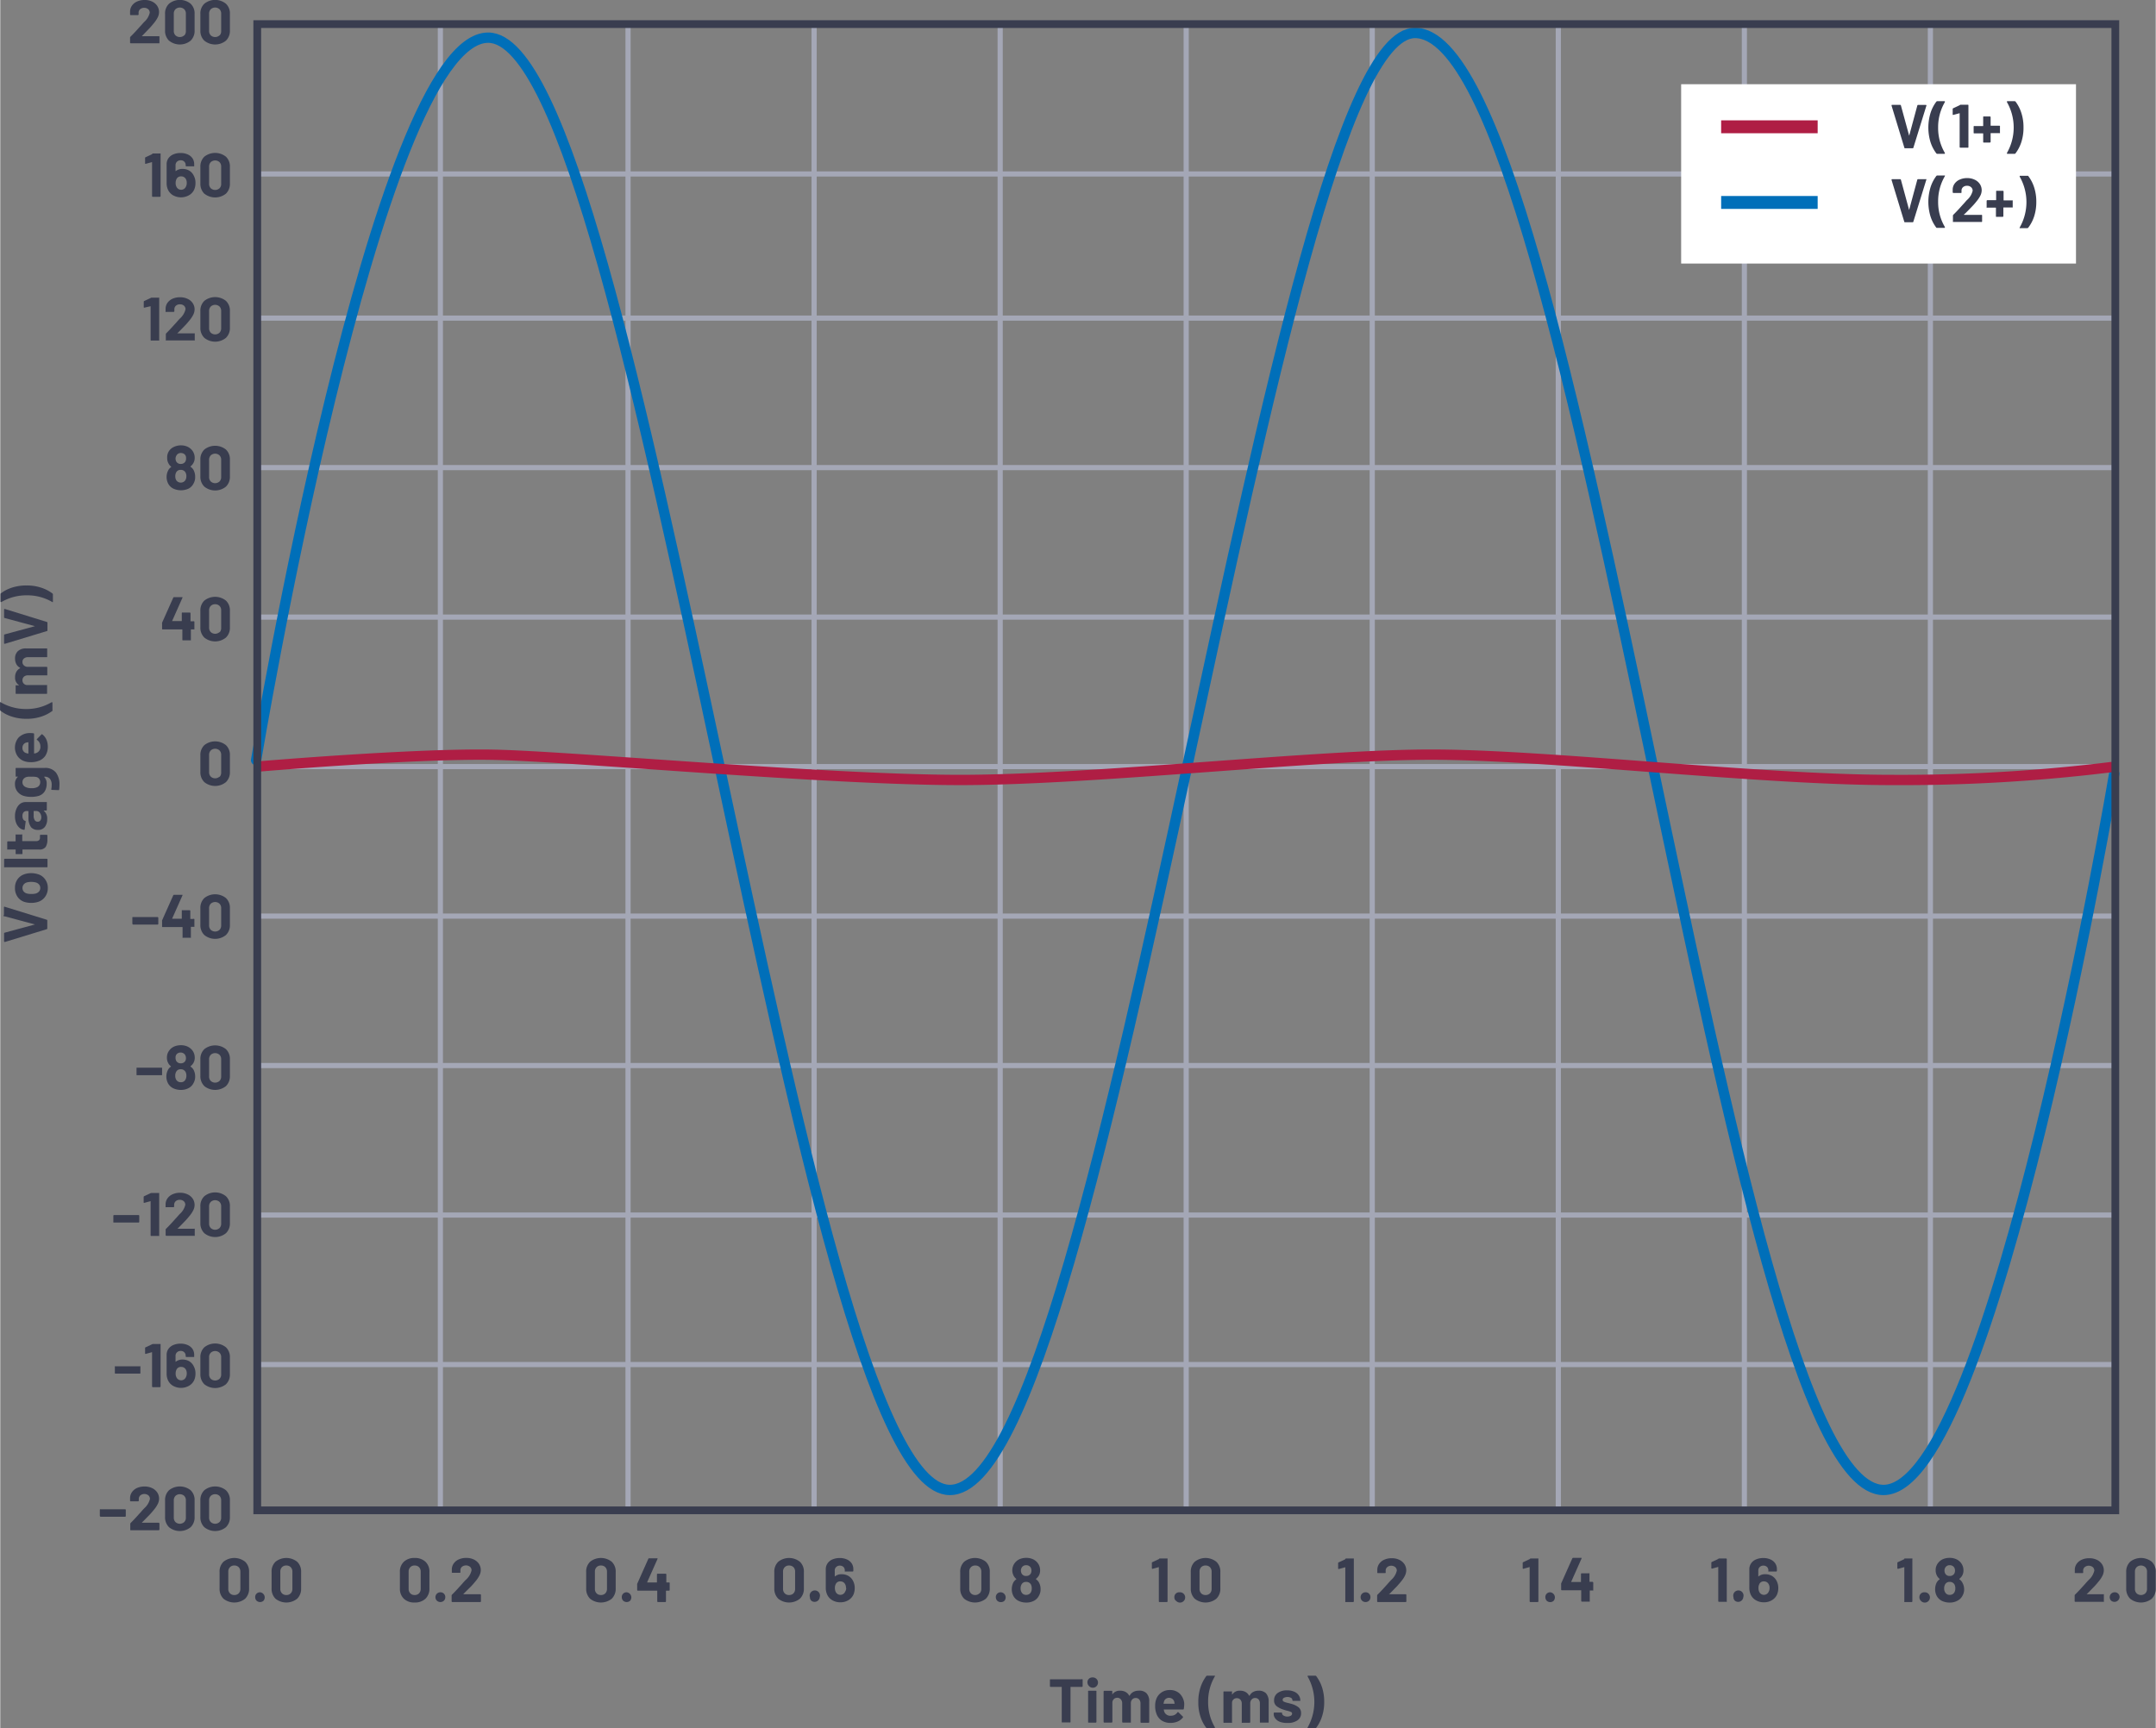 <svg id="a63a8c26-0cf3-4325-9a99-309a0089a0b0" data-name="Layer 1" xmlns="http://www.w3.org/2000/svg" width="5.8in" height="4.65in" viewBox="0 0 417.62 334.9"><rect x="0" y="0" width="417.62" height="334.9" fill="#808080" stroke="none"/><line x1="85.27" y1="292.67" x2="85.27" y2="4.56" fill="none" stroke="#a4a7b6" stroke-miterlimit="10"/><line x1="121.63" y1="292.67" x2="121.63" y2="4.56" fill="none" stroke="#a4a7b6" stroke-miterlimit="10"/><line x1="157.68" y1="292.67" x2="157.68" y2="4.56" fill="none" stroke="#a4a7b6" stroke-miterlimit="10"/><line x1="193.73" y1="292.67" x2="193.73" y2="4.56" fill="none" stroke="#a4a7b6" stroke-miterlimit="10"/><line x1="229.77" y1="292.67" x2="229.77" y2="4.56" fill="none" stroke="#a4a7b6" stroke-miterlimit="10"/><line x1="265.82" y1="292.67" x2="265.82" y2="4.56" fill="none" stroke="#a4a7b6" stroke-miterlimit="10"/><line x1="301.87" y1="292.67" x2="301.87" y2="4.56" fill="none" stroke="#a4a7b6" stroke-miterlimit="10"/><line x1="337.92" y1="292.67" x2="337.92" y2="4.56" fill="none" stroke="#a4a7b6" stroke-miterlimit="10"/><line x1="373.96" y1="292.67" x2="373.96" y2="4.56" fill="none" stroke="#a4a7b6" stroke-miterlimit="10"/><line x1="409.79" y1="33.71" x2="49.79" y2="33.71" fill="none" stroke="#a4a7b6" stroke-miterlimit="10"/><line x1="409.79" y1="61.64" x2="49.79" y2="61.64" fill="none" stroke="#a4a7b6" stroke-miterlimit="10"/><line x1="409.79" y1="90.61" x2="49.79" y2="90.61" fill="none" stroke="#a4a7b6" stroke-miterlimit="10"/><line x1="409.79" y1="119.58" x2="49.79" y2="119.58" fill="none" stroke="#a4a7b6" stroke-miterlimit="10"/><line x1="409.79" y1="148.55" x2="49.79" y2="148.55" fill="none" stroke="#a4a7b6" stroke-miterlimit="10"/><line x1="409.79" y1="177.52" x2="49.79" y2="177.52" fill="none" stroke="#a4a7b6" stroke-miterlimit="10"/><line x1="409.79" y1="206.48" x2="49.79" y2="206.48" fill="none" stroke="#a4a7b6" stroke-miterlimit="10"/><line x1="409.79" y1="235.45" x2="49.79" y2="235.45" fill="none" stroke="#a4a7b6" stroke-miterlimit="10"/><line x1="409.79" y1="264.42" x2="49.79" y2="264.42" fill="none" stroke="#a4a7b6" stroke-miterlimit="10"/><path d="M23,238.56a.13.13,0,0,1,0-.1v-1.17a.14.14,0,0,1,.14-.14h4.74a.14.14,0,0,1,.14.14v1.17a.14.14,0,0,1-.14.14H23.12A.13.13,0,0,1,23,238.56Z" transform="translate(-1.09 -1.7)" fill="#393d4f"/><path d="M30.32,232.88h1.45a.15.15,0,0,1,.11,0,.18.18,0,0,1,0,.1v8.12a.18.18,0,0,1,0,.1.15.15,0,0,1-.11,0h-1.4a.12.12,0,0,1-.1,0,.14.14,0,0,1-.05-.1v-6.58a.06.06,0,0,0,0-.05s0,0-.05,0l-1.19.32h0c-.08,0-.11,0-.11-.13l0-1a.18.18,0,0,1,.11-.17l1.26-.59A.42.42,0,0,1,30.32,232.88Z" transform="translate(-1.09 -1.7)" fill="#393d4f"/><path d="M35.37,239.8a.05.05,0,0,0,.05,0h3.25a.12.12,0,0,1,.1,0,.14.14,0,0,1,0,.1v1.17a.14.14,0,0,1,0,.1.12.12,0,0,1-.1,0h-5.4a.14.14,0,0,1-.14-.14V240a.24.24,0,0,1,.07-.18c.39-.38.79-.8,1.2-1.25s.66-.74.77-.85.45-.52.68-.76a3.39,3.39,0,0,0,1.09-1.8.93.93,0,0,0-.29-.69,1.17,1.17,0,0,0-.79-.27,1.12,1.12,0,0,0-.78.27.94.94,0,0,0-.3.72v.3a.14.14,0,0,1-.14.14H33.23a.14.14,0,0,1-.11,0,.13.13,0,0,1,0-.1V235a2,2,0,0,1,.41-1.14,2.36,2.36,0,0,1,1-.76,3.4,3.4,0,0,1,1.38-.27,3.31,3.31,0,0,1,1.49.32,2.39,2.39,0,0,1,1,.86,2.18,2.18,0,0,1,.34,1.2,2.36,2.36,0,0,1-.25,1,5.77,5.77,0,0,1-.76,1.14c-.25.31-.51.62-.8.92s-.72.75-1.29,1.32l-.18.18S35.36,239.79,35.37,239.8Z" transform="translate(-1.09 -1.7)" fill="#393d4f"/><path d="M40.63,240.67a2.66,2.66,0,0,1-.77-2v-3.17a2.58,2.58,0,0,1,.77-2,3.32,3.32,0,0,1,4.18,0,2.55,2.55,0,0,1,.77,2v3.17a2.62,2.62,0,0,1-.77,2,3.32,3.32,0,0,1-4.18,0Zm2.94-1a1.19,1.19,0,0,0,.32-.88v-3.3a1.2,1.2,0,0,0-.32-.89,1.26,1.26,0,0,0-1.7,0,1.24,1.24,0,0,0-.32.89v3.3a1.24,1.24,0,0,0,.32.88,1.26,1.26,0,0,0,1.7,0Z" transform="translate(-1.09 -1.7)" fill="#393d4f"/><path d="M23.29,267.82a.15.15,0,0,1,0-.1v-1.16a.15.15,0,0,1,0-.1.16.16,0,0,1,.11,0h4.74a.14.14,0,0,1,.1,0,.12.12,0,0,1,0,.1v1.16a.12.12,0,0,1,0,.1.14.14,0,0,1-.1.05H23.4A.16.16,0,0,1,23.29,267.82Z" transform="translate(-1.09 -1.7)" fill="#393d4f"/><path d="M30.6,262.14h1.45a.18.18,0,0,1,.1,0,.15.15,0,0,1,0,.11v8.11a.14.14,0,0,1-.14.14H30.64a.14.14,0,0,1-.14-.14v-6.58l0-.05s0,0-.05,0l-1.19.33h0c-.07,0-.11-.05-.11-.13l0-1a.15.15,0,0,1,.11-.16l1.26-.59A.3.3,0,0,1,30.6,262.14Z" transform="translate(-1.09 -1.7)" fill="#393d4f"/><path d="M38.91,267.85a3.1,3.1,0,0,1-.23,1.25,2.4,2.4,0,0,1-1,1.12,3.16,3.16,0,0,1-3.15,0,2.42,2.42,0,0,1-1-1.18,3.18,3.18,0,0,1-.21-1.18v-3.61a2,2,0,0,1,.34-1.15,2.25,2.25,0,0,1,.95-.76,3.48,3.48,0,0,1,1.41-.27,3.33,3.33,0,0,1,1.38.27,2.18,2.18,0,0,1,.93.75,2,2,0,0,1,.33,1.12v.34a.18.18,0,0,1,0,.1.15.15,0,0,1-.11,0h-1.4a.14.14,0,0,1-.14-.14v-.11a.9.9,0,0,0-.27-.66.93.93,0,0,0-.68-.26,1,1,0,0,0-.73.27.9.9,0,0,0-.28.69v1.13a.05.05,0,0,0,0,0s0,0,.05,0a2,2,0,0,1,1.31-.42,2.53,2.53,0,0,1,1.29.33,2.27,2.27,0,0,1,.89,1A2.82,2.82,0,0,1,38.91,267.85Zm-1.69,0a1.45,1.45,0,0,0-.19-.79,1,1,0,0,0-.88-.48.92.92,0,0,0-.9.49,1.58,1.58,0,0,0-.18.8,1.46,1.46,0,0,0,.16.73,1,1,0,0,0,1.81,0A1.46,1.46,0,0,0,37.22,267.88Z" transform="translate(-1.09 -1.7)" fill="#393d4f"/><path d="M40.63,269.94a2.69,2.69,0,0,1-.77-2v-3.17a2.62,2.62,0,0,1,.77-2,3.36,3.36,0,0,1,4.18,0,2.58,2.58,0,0,1,.77,2v3.17a2.65,2.65,0,0,1-.77,2,3.36,3.36,0,0,1-4.18,0Zm2.94-1.05a1.18,1.18,0,0,0,.32-.88v-3.3a1.18,1.18,0,0,0-.32-.88,1.26,1.26,0,0,0-1.7,0,1.22,1.22,0,0,0-.32.88V268a1.22,1.22,0,0,0,.32.88,1.26,1.26,0,0,0,1.7,0Z" transform="translate(-1.09 -1.7)" fill="#393d4f"/><path d="M40.63,153.26a2.66,2.66,0,0,1-.77-2v-3.17a2.62,2.62,0,0,1,.77-2,3.36,3.36,0,0,1,4.18,0,2.58,2.58,0,0,1,.77,2v3.17a2.62,2.62,0,0,1-.77,2,3.32,3.32,0,0,1-4.18,0Zm2.94-1a1.2,1.2,0,0,0,.32-.89V148a1.19,1.19,0,0,0-.32-.88,1.26,1.26,0,0,0-1.7,0,1.24,1.24,0,0,0-.32.88v3.3a1.24,1.24,0,0,0,.32.89,1.26,1.26,0,0,0,1.7,0Z" transform="translate(-1.09 -1.7)" fill="#393d4f"/><path d="M30.6,31.44h1.45a.18.18,0,0,1,.1,0,.15.15,0,0,1,0,.11V39.7a.14.14,0,0,1-.14.14H30.64a.14.14,0,0,1-.14-.14V33.12l0,0s0,0-.05,0l-1.19.33h0c-.07,0-.11,0-.11-.13l0-1a.15.15,0,0,1,.11-.16l1.26-.59A.3.3,0,0,1,30.6,31.44Z" transform="translate(-1.09 -1.7)" fill="#393d4f"/><path d="M38.91,37.15a3.1,3.1,0,0,1-.23,1.25,2.4,2.4,0,0,1-1,1.12,3.16,3.16,0,0,1-3.15,0,2.42,2.42,0,0,1-1-1.18,3.18,3.18,0,0,1-.21-1.18V33.53a2,2,0,0,1,.34-1.15,2.25,2.25,0,0,1,.95-.76,3.48,3.48,0,0,1,1.41-.27,3.33,3.33,0,0,1,1.38.27,2.18,2.18,0,0,1,.93.75,2,2,0,0,1,.33,1.12v.34a.18.18,0,0,1,0,.1.15.15,0,0,1-.11,0h-1.4a.14.14,0,0,1-.14-.14v-.11a.9.9,0,0,0-.27-.66.93.93,0,0,0-.68-.26,1,1,0,0,0-.73.27.9.9,0,0,0-.28.69v1.13a.05.05,0,0,0,0,0s0,0,.05,0a2,2,0,0,1,1.31-.42,2.53,2.53,0,0,1,1.29.33,2.27,2.27,0,0,1,.89,1A2.82,2.82,0,0,1,38.91,37.15Zm-1.69,0a1.45,1.45,0,0,0-.19-.79,1,1,0,0,0-.88-.48.92.92,0,0,0-.9.49,1.58,1.58,0,0,0-.18.8,1.49,1.49,0,0,0,.16.73,1,1,0,0,0,1.81,0A1.46,1.46,0,0,0,37.22,37.18Z" transform="translate(-1.09 -1.7)" fill="#393d4f"/><path d="M40.63,39.24a2.69,2.69,0,0,1-.77-2V34.06a2.62,2.62,0,0,1,.77-2,3.36,3.36,0,0,1,4.18,0,2.58,2.58,0,0,1,.77,2v3.17a2.65,2.65,0,0,1-.77,2,3.36,3.36,0,0,1-4.18,0Zm2.94-1.05a1.18,1.18,0,0,0,.32-.88V34a1.18,1.18,0,0,0-.32-.88,1.26,1.26,0,0,0-1.7,0,1.22,1.22,0,0,0-.32.88v3.3a1.22,1.22,0,0,0,.32.88,1.26,1.26,0,0,0,1.7,0Z" transform="translate(-1.09 -1.7)" fill="#393d4f"/><path d="M30.32,59.38h1.45a.15.15,0,0,1,.11,0,.15.15,0,0,1,0,.1v8.11a.15.15,0,0,1,0,.1.15.15,0,0,1-.11,0h-1.4a.12.12,0,0,1-.1,0,.12.12,0,0,1-.05-.1V61.05a0,0,0,0,0,0,0s0,0-.05,0L29,61.32h0c-.08,0-.11,0-.11-.13l0-1a.18.18,0,0,1,.11-.17l1.26-.59A.42.42,0,0,1,30.32,59.38Z" transform="translate(-1.09 -1.7)" fill="#393d4f"/><path d="M35.37,66.3l.05,0h3.25a.15.15,0,0,1,.1,0,.16.16,0,0,1,0,.11v1.16a.12.12,0,0,1,0,.1.12.12,0,0,1-.1,0h-5.4a.13.13,0,0,1-.1,0,.12.12,0,0,1,0-.1v-1.1a.24.24,0,0,1,.07-.18q.59-.59,1.2-1.26c.41-.45.66-.73.77-.84.22-.27.45-.52.68-.76a3.46,3.46,0,0,0,1.09-1.8.91.91,0,0,0-.29-.69,1.17,1.17,0,0,0-.79-.27,1.12,1.12,0,0,0-.78.27.91.91,0,0,0-.3.71V62a.14.14,0,0,1-.14.14H33.23a.14.14,0,0,1-.11,0,.13.13,0,0,1,0-.1v-.57a2.06,2.06,0,0,1,.41-1.15,2.44,2.44,0,0,1,1-.76,3.57,3.57,0,0,1,1.38-.26,3.31,3.31,0,0,1,1.49.32,2.32,2.32,0,0,1,1,.86,2.12,2.12,0,0,1,.34,1.19,2.4,2.4,0,0,1-.25,1,5.77,5.77,0,0,1-.76,1.14c-.25.31-.51.62-.8.92s-.72.75-1.29,1.32l-.18.18S35.36,66.28,35.37,66.3Z" transform="translate(-1.09 -1.7)" fill="#393d4f"/><path d="M40.63,67.17a2.66,2.66,0,0,1-.77-2V62a2.62,2.62,0,0,1,.77-2,3.36,3.36,0,0,1,4.18,0,2.58,2.58,0,0,1,.77,2v3.17a2.62,2.62,0,0,1-.77,2,3.32,3.32,0,0,1-4.18,0Zm2.94-1a1.22,1.22,0,0,0,.32-.89v-3.3a1.19,1.19,0,0,0-.32-.88,1.26,1.26,0,0,0-1.7,0,1.24,1.24,0,0,0-.32.88v3.3a1.26,1.26,0,0,0,.32.89,1.26,1.26,0,0,0,1.7,0Z" transform="translate(-1.09 -1.7)" fill="#393d4f"/><path d="M38.85,94.13a2.42,2.42,0,0,1-.3,1.24,2.28,2.28,0,0,1-.95,1,3.52,3.52,0,0,1-3,0,2.25,2.25,0,0,1-1-1,2.82,2.82,0,0,1,0-2.47,1.66,1.66,0,0,1,.6-.69s0,0,0-.08a1.74,1.74,0,0,1-.49-.58,2.07,2.07,0,0,1-.28-1.08A2.21,2.21,0,0,1,33.85,89a2.25,2.25,0,0,1,.93-.72A3.2,3.2,0,0,1,36.07,88a3.06,3.06,0,0,1,1.29.26,2.55,2.55,0,0,1,.92.72,2.31,2.31,0,0,1,.48,1.44,2,2,0,0,1-.32,1.12,1.9,1.9,0,0,1-.49.53s0,.06,0,.08a1.75,1.75,0,0,1,.63.71A2.77,2.77,0,0,1,38.85,94.13ZM37.15,94a1.54,1.54,0,0,0-.17-.75,1,1,0,0,0-.92-.5.93.93,0,0,0-.89.49A1.5,1.5,0,0,0,35,94a1.46,1.46,0,0,0,.2.78,1.07,1.07,0,0,0,1.73,0A1.46,1.46,0,0,0,37.15,94Zm-2.1-3.46a1.23,1.23,0,0,0,.16.63.94.94,0,0,0,.85.43,1,1,0,0,0,.87-.43,1.19,1.19,0,0,0,.16-.64A1.08,1.08,0,0,0,37,90a.88.88,0,0,0-.36-.38,1.15,1.15,0,0,0-.57-.14,1,1,0,0,0-.52.14.89.89,0,0,0-.35.39A1.11,1.11,0,0,0,35.05,90.52Z" transform="translate(-1.09 -1.7)" fill="#393d4f"/><path d="M40.63,96a2.66,2.66,0,0,1-.77-2V90.81a2.62,2.62,0,0,1,.77-2,3.36,3.36,0,0,1,4.18,0,2.58,2.58,0,0,1,.77,2V94a2.62,2.62,0,0,1-.77,2,3.32,3.32,0,0,1-4.18,0Zm2.94-1a1.18,1.18,0,0,0,.32-.88v-3.3a1.19,1.19,0,0,0-.32-.88,1.26,1.26,0,0,0-1.7,0,1.24,1.24,0,0,0-.32.88v3.3a1.22,1.22,0,0,0,.32.88,1.26,1.26,0,0,0,1.7,0Z" transform="translate(-1.09 -1.7)" fill="#393d4f"/><path d="M38.7,122.24a.13.13,0,0,1,0,.1v1.21a.15.15,0,0,1,0,.11.18.18,0,0,1-.1,0h-.52a.05.05,0,0,0-.06.06v1.95a.15.15,0,0,1,0,.11.18.18,0,0,1-.1,0h-1.4a.15.15,0,0,1-.1,0,.16.16,0,0,1-.05-.11v-1.95a.05.05,0,0,0-.06-.06H32.59a.15.15,0,0,1-.1,0,.16.16,0,0,1-.05-.11v-1a1,1,0,0,1,0-.18l2.16-4.84a.16.16,0,0,1,.17-.11h1.5a.12.12,0,0,1,.11,0,.14.14,0,0,1,0,.13l-2,4.5a0,0,0,0,0,0,0s0,0,0,0h1.82a.05.05,0,0,0,.06-.06v-1.49a.14.14,0,0,1,.05-.1.12.12,0,0,1,.1,0h1.4a.14.14,0,0,1,.14.14v1.49a.05.05,0,0,0,.06.06h.52A.13.13,0,0,1,38.7,122.24Z" transform="translate(-1.09 -1.7)" fill="#393d4f"/><path d="M40.63,125.25a2.66,2.66,0,0,1-.77-2v-3.17a2.62,2.62,0,0,1,.77-2,3.36,3.36,0,0,1,4.18,0,2.58,2.58,0,0,1,.77,2v3.17a2.62,2.62,0,0,1-.77,2,3.32,3.32,0,0,1-4.18,0Zm2.94-1a1.19,1.19,0,0,0,.32-.88V120a1.2,1.2,0,0,0-.32-.89,1.26,1.26,0,0,0-1.7,0,1.24,1.24,0,0,0-.32.89v3.3a1.24,1.24,0,0,0,.32.88,1.26,1.26,0,0,0,1.7,0Z" transform="translate(-1.09 -1.7)" fill="#393d4f"/><path d="M26.73,180.78a.14.14,0,0,1-.05-.1v-1.17a.14.14,0,0,1,.05-.1.12.12,0,0,1,.1,0h4.74a.14.14,0,0,1,.14.14v1.17a.14.14,0,0,1-.14.14H26.83A.12.12,0,0,1,26.73,180.78Z" transform="translate(-1.09 -1.7)" fill="#393d4f"/><path d="M38.7,179.88a.13.13,0,0,1,0,.1v1.21a.15.15,0,0,1,0,.11.18.18,0,0,1-.1,0h-.52a.05.05,0,0,0-.06.06v1.95a.14.14,0,0,1,0,.11.18.18,0,0,1-.1,0h-1.4a.21.21,0,0,1-.11,0,.18.18,0,0,1,0-.11V181.4a.05.05,0,0,0-.06-.06H32.59a.15.15,0,0,1-.1,0,.16.16,0,0,1-.05-.11v-1a1,1,0,0,1,0-.18l2.16-4.84a.16.16,0,0,1,.17-.11h1.5a.12.12,0,0,1,.11,0,.14.14,0,0,1,0,.13l-2,4.5a0,0,0,0,0,0,0s0,0,0,0h1.82a.05.05,0,0,0,.06-.06v-1.49a.18.18,0,0,1,0-.1.15.15,0,0,1,.11,0h1.4a.14.14,0,0,1,.14.14v1.49a.05.05,0,0,0,.06.06h.52A.13.13,0,0,1,38.7,179.88Z" transform="translate(-1.09 -1.7)" fill="#393d4f"/><path d="M40.63,182.89a2.66,2.66,0,0,1-.77-2v-3.17a2.62,2.62,0,0,1,.77-2,3.36,3.36,0,0,1,4.18,0,2.58,2.58,0,0,1,.77,2v3.17a2.62,2.62,0,0,1-.77,2,3.32,3.32,0,0,1-4.18,0Zm2.94-1a1.19,1.19,0,0,0,.32-.88v-3.3a1.2,1.2,0,0,0-.32-.89,1.26,1.26,0,0,0-1.7,0,1.24,1.24,0,0,0-.32.89V181a1.24,1.24,0,0,0,.32.88,1.26,1.26,0,0,0,1.7,0Z" transform="translate(-1.09 -1.7)" fill="#393d4f"/><path d="M27.49,210a.15.15,0,0,1,0-.1v-1.16a.15.15,0,0,1,0-.1.16.16,0,0,1,.11-.05h4.74a.14.14,0,0,1,.1.05.12.12,0,0,1,0,.1v1.16a.12.12,0,0,1,0,.1.14.14,0,0,1-.1.05H27.6A.16.16,0,0,1,27.49,210Z" transform="translate(-1.09 -1.7)" fill="#393d4f"/><path d="M38.85,210.3a2.45,2.45,0,0,1-.3,1.24,2.2,2.2,0,0,1-.95,1,3.09,3.09,0,0,1-1.53.36,3.36,3.36,0,0,1-1.51-.34,2.25,2.25,0,0,1-1-1,2.73,2.73,0,0,1-.29-1.24,2.78,2.78,0,0,1,.28-1.24,1.63,1.63,0,0,1,.6-.68s0-.05,0-.08a1.89,1.89,0,0,1-.5-.58,2.16,2.16,0,0,1-.27-1.08,2.2,2.2,0,0,1,.48-1.44,2.35,2.35,0,0,1,.93-.73,3.19,3.19,0,0,1,1.29-.25,2.92,2.92,0,0,1,1.29.26,2.55,2.55,0,0,1,.92.72,2.31,2.31,0,0,1,.48,1.44,2,2,0,0,1-.81,1.64s0,.06,0,.09a1.75,1.75,0,0,1,.63.71A2.74,2.74,0,0,1,38.85,210.3Zm-1.7-.15a1.54,1.54,0,0,0-.17-.75,1,1,0,0,0-.92-.5.92.92,0,0,0-.89.49,1.5,1.5,0,0,0-.18.78,1.46,1.46,0,0,0,.2.78,1,1,0,0,0,.88.46.94.94,0,0,0,.85-.42A1.46,1.46,0,0,0,37.15,210.15Zm-2.1-3.46a1.26,1.26,0,0,0,.15.62,1,1,0,0,0,.86.44,1,1,0,0,0,.87-.44,1.24,1.24,0,0,0,0-1.14.86.86,0,0,0-.36-.37,1,1,0,0,0-.57-.14,1,1,0,0,0-.52.14.89.89,0,0,0-.35.39A1.08,1.08,0,0,0,35.05,206.69Z" transform="translate(-1.09 -1.7)" fill="#393d4f"/><path d="M40.63,212.16a2.69,2.69,0,0,1-.77-2V207a2.62,2.62,0,0,1,.77-2,3.36,3.36,0,0,1,4.18,0,2.58,2.58,0,0,1,.77,2v3.17a2.65,2.65,0,0,1-.77,2,3.36,3.36,0,0,1-4.18,0Zm2.94-1a1.18,1.18,0,0,0,.32-.88v-3.3a1.18,1.18,0,0,0-.32-.88,1.26,1.26,0,0,0-1.7,0,1.22,1.22,0,0,0-.32.88v3.3a1.22,1.22,0,0,0,.32.88,1.26,1.26,0,0,0,1.7,0Z" transform="translate(-1.09 -1.7)" fill="#393d4f"/><path d="M28.53,8.72a.05.05,0,0,0,0,0h3.25a.12.12,0,0,1,.1,0,.14.14,0,0,1,.05.1v1.17a.14.14,0,0,1-.05.1.12.12,0,0,1-.1,0h-5.4a.14.14,0,0,1-.14-.14V9a.24.24,0,0,1,.07-.18c.39-.38.79-.8,1.2-1.25s.66-.74.77-.85.45-.51.68-.75a3.46,3.46,0,0,0,1.09-1.8.89.89,0,0,0-.3-.69,1.26,1.26,0,0,0-1.56,0,.9.9,0,0,0-.3.71v.3a.14.14,0,0,1-.14.14H26.38a.14.14,0,0,1-.14-.14V3.88a2,2,0,0,1,.41-1.15,2.36,2.36,0,0,1,1-.76A3.4,3.4,0,0,1,29,1.7,3.31,3.31,0,0,1,30.51,2a2.39,2.39,0,0,1,1,.86,2.18,2.18,0,0,1,.34,1.2,2.33,2.33,0,0,1-.25,1,5.77,5.77,0,0,1-.76,1.14c-.25.31-.51.62-.8.93L28.72,8.5l-.18.18S28.52,8.71,28.53,8.72Z" transform="translate(-1.09 -1.7)" fill="#393d4f"/><path d="M33.79,9.59a2.66,2.66,0,0,1-.77-2V4.42a2.59,2.59,0,0,1,.77-2,3.32,3.32,0,0,1,4.18,0,2.56,2.56,0,0,1,.77,2V7.58a2.62,2.62,0,0,1-.77,2,3.32,3.32,0,0,1-4.18,0Zm2.94-1a1.18,1.18,0,0,0,.32-.88V4.37a1.18,1.18,0,0,0-.32-.88,1.26,1.26,0,0,0-1.7,0,1.22,1.22,0,0,0-.32.88v3.3a1.22,1.22,0,0,0,.32.88,1.26,1.26,0,0,0,1.7,0Z" transform="translate(-1.09 -1.7)" fill="#393d4f"/><path d="M40.63,9.59a2.66,2.66,0,0,1-.77-2V4.42a2.59,2.59,0,0,1,.77-2,3.32,3.32,0,0,1,4.18,0,2.56,2.56,0,0,1,.77,2V7.58a2.62,2.62,0,0,1-.77,2,3.32,3.32,0,0,1-4.18,0Zm2.94-1a1.18,1.18,0,0,0,.32-.88V4.37a1.18,1.18,0,0,0-.32-.88,1.26,1.26,0,0,0-1.7,0,1.22,1.22,0,0,0-.32.88v3.3a1.22,1.22,0,0,0,.32.88,1.26,1.26,0,0,0,1.7,0Z" transform="translate(-1.09 -1.7)" fill="#393d4f"/><path d="M20.43,295.53a.14.14,0,0,1-.05-.1v-1.17a.14.14,0,0,1,.05-.1.12.12,0,0,1,.1,0h4.74a.14.14,0,0,1,.14.14v1.17a.14.14,0,0,1-.14.14H20.53A.12.12,0,0,1,20.43,295.53Z" transform="translate(-1.09 -1.7)" fill="#393d4f"/><path d="M28.53,296.77s0,0,0,0h3.25a.18.18,0,0,1,.15.15v1.16a.18.18,0,0,1-.15.15h-5.4a.14.14,0,0,1-.1-.05.12.12,0,0,1,0-.1V297a.24.24,0,0,1,.07-.18c.39-.39.79-.8,1.2-1.26s.66-.73.77-.84c.22-.27.45-.52.68-.76a3.46,3.46,0,0,0,1.09-1.8.89.89,0,0,0-.3-.69,1.26,1.26,0,0,0-1.56,0,.92.92,0,0,0-.3.72v.3a.14.14,0,0,1-.14.14H26.38a.14.14,0,0,1-.14-.14v-.57a2,2,0,0,1,.41-1.14,2.38,2.38,0,0,1,1-.77,3.57,3.57,0,0,1,1.38-.26,3.31,3.31,0,0,1,1.49.32,2.39,2.39,0,0,1,1,.86,2.18,2.18,0,0,1,.34,1.2,2.36,2.36,0,0,1-.25,1,5.77,5.77,0,0,1-.76,1.14c-.25.31-.51.62-.8.92s-.72.75-1.29,1.32l-.18.18S28.52,296.75,28.53,296.77Z" transform="translate(-1.09 -1.7)" fill="#393d4f"/><path d="M33.79,297.64a2.66,2.66,0,0,1-.77-2v-3.17a2.62,2.62,0,0,1,.77-2,3.36,3.36,0,0,1,4.18,0,2.58,2.58,0,0,1,.77,2v3.17a2.62,2.62,0,0,1-.77,2,3.32,3.32,0,0,1-4.18,0Zm2.94-1a1.2,1.2,0,0,0,.32-.89v-3.3a1.19,1.19,0,0,0-.32-.88,1.26,1.26,0,0,0-1.7,0,1.24,1.24,0,0,0-.32.88v3.3a1.24,1.24,0,0,0,.32.89,1.26,1.26,0,0,0,1.7,0Z" transform="translate(-1.09 -1.7)" fill="#393d4f"/><path d="M40.63,297.64a2.66,2.66,0,0,1-.77-2v-3.17a2.62,2.62,0,0,1,.77-2,3.36,3.36,0,0,1,4.18,0,2.58,2.58,0,0,1,.77,2v3.17a2.62,2.62,0,0,1-.77,2,3.32,3.32,0,0,1-4.18,0Zm2.94-1a1.2,1.2,0,0,0,.32-.89v-3.3a1.19,1.19,0,0,0-.32-.88,1.26,1.26,0,0,0-1.7,0,1.24,1.24,0,0,0-.32.88v3.3a1.24,1.24,0,0,0,.32.89,1.26,1.26,0,0,0,1.7,0Z" transform="translate(-1.09 -1.7)" fill="#393d4f"/><path d="M44.34,311.5a2.68,2.68,0,0,1-.76-2v-3.17a2.61,2.61,0,0,1,.76-2,3.37,3.37,0,0,1,4.19,0,2.62,2.62,0,0,1,.77,2v3.17a2.69,2.69,0,0,1-.77,2,3.37,3.37,0,0,1-4.19,0Zm2.95-1.05a1.22,1.22,0,0,0,.32-.88v-3.3a1.22,1.22,0,0,0-.32-.88,1.14,1.14,0,0,0-.86-.33,1.11,1.11,0,0,0-.84.33,1.18,1.18,0,0,0-.32.88v3.3a1.18,1.18,0,0,0,.32.88,1.11,1.11,0,0,0,.84.33A1.14,1.14,0,0,0,47.29,310.45Z" transform="translate(-1.09 -1.7)" fill="#393d4f"/><path d="M50.75,311.88a.93.93,0,0,1-.27-.68.89.89,0,0,1,.26-.68.91.91,0,0,1,.68-.27,1,1,0,0,1,.68,1.63,1,1,0,0,1-1.35,0Z" transform="translate(-1.09 -1.7)" fill="#393d4f"/><path d="M54.42,311.5a2.68,2.68,0,0,1-.76-2v-3.17a2.61,2.61,0,0,1,.76-2,3.37,3.37,0,0,1,4.19,0,2.62,2.62,0,0,1,.77,2v3.17a2.69,2.69,0,0,1-.77,2,3.37,3.37,0,0,1-4.19,0Zm2.95-1.05a1.22,1.22,0,0,0,.32-.88v-3.3a1.22,1.22,0,0,0-.32-.88,1.14,1.14,0,0,0-.86-.33,1.11,1.11,0,0,0-.84.33,1.18,1.18,0,0,0-.32.88v3.3a1.18,1.18,0,0,0,.32.88,1.11,1.11,0,0,0,.84.33A1.14,1.14,0,0,0,57.37,310.45Z" transform="translate(-1.09 -1.7)" fill="#393d4f"/><path d="M225.69,303.7h1.46a.18.18,0,0,1,.1,0,.15.15,0,0,1,0,.11V312a.14.14,0,0,1-.14.14h-1.41a.14.14,0,0,1-.14-.14v-6.58a.09.09,0,0,0,0-.05s0,0,0,0l-1.19.33h-.05c-.07,0-.11-.05-.11-.13l0-1a.15.15,0,0,1,.1-.16l1.26-.59A.3.3,0,0,1,225.69,303.7Z" transform="translate(-1.09 -1.7)" fill="#393d4f"/><path d="M228.84,311.88a.93.93,0,0,1-.27-.68.92.92,0,0,1,1-.95,1,1,0,1,1-.68,1.63Z" transform="translate(-1.09 -1.7)" fill="#393d4f"/><path d="M232.52,311.5a2.69,2.69,0,0,1-.77-2v-3.17a2.62,2.62,0,0,1,.77-2,3.36,3.36,0,0,1,4.18,0,2.59,2.59,0,0,1,.78,2v3.17a2.66,2.66,0,0,1-.78,2,3.36,3.36,0,0,1-4.18,0Zm2.95-1.05a1.22,1.22,0,0,0,.32-.88v-3.3a1.22,1.22,0,0,0-.32-.88,1.15,1.15,0,0,0-.86-.33,1.13,1.13,0,0,0-.85.33,1.21,1.21,0,0,0-.31.88v3.3a1.21,1.21,0,0,0,.31.88,1.13,1.13,0,0,0,.85.33A1.15,1.15,0,0,0,235.47,310.45Z" transform="translate(-1.09 -1.7)" fill="#393d4f"/><path d="M261.79,303.7h1.45a.18.18,0,0,1,.1,0,.15.15,0,0,1,0,.11V312a.14.14,0,0,1-.14.14h-1.4a.15.15,0,0,1-.11,0,.18.18,0,0,1,0-.1v-6.58l0-.05s0,0-.05,0l-1.19.33h-.05c-.07,0-.1-.05-.1-.13l0-1a.16.16,0,0,1,.11-.16l1.26-.59A.3.3,0,0,1,261.79,303.7Z" transform="translate(-1.09 -1.7)" fill="#393d4f"/><path d="M264.94,311.88a.95.95,0,0,1,.68-1.63.91.91,0,0,1,.94.95.93.93,0,0,1-.27.68,1,1,0,0,1-1.35,0Z" transform="translate(-1.09 -1.7)" fill="#393d4f"/><path d="M270.08,310.63a.06.06,0,0,0,.05,0h3.25a.14.14,0,0,1,.14.14V312a.14.14,0,0,1-.14.14H268a.14.14,0,0,1-.14-.14v-1.11a.24.24,0,0,1,.07-.18c.39-.38.79-.8,1.2-1.25l.77-.85c.22-.26.45-.51.68-.75a3.46,3.46,0,0,0,1.09-1.8.89.89,0,0,0-.3-.69,1.26,1.26,0,0,0-1.56,0,.91.91,0,0,0-.3.71v.3a.12.12,0,0,1,0,.1.14.14,0,0,1-.1.05h-1.42a.14.14,0,0,1-.1-.05.12.12,0,0,1,0-.1v-.56a2,2,0,0,1,.41-1.15,2.31,2.31,0,0,1,1-.76,3.4,3.4,0,0,1,1.38-.26,3.26,3.26,0,0,1,1.48.31,2.5,2.5,0,0,1,1,.86,2.26,2.26,0,0,1,.34,1.2,2.47,2.47,0,0,1-.25,1,5.24,5.24,0,0,1-.76,1.14c-.25.32-.52.62-.8.93l-1.29,1.32-.18.18A0,0,0,0,0,270.08,310.63Z" transform="translate(-1.09 -1.7)" fill="#393d4f"/><path d="M79.29,311.5a2.65,2.65,0,0,1-.77-2v-3.17a2.58,2.58,0,0,1,.77-2,2.87,2.87,0,0,1,2.08-.73,2.94,2.94,0,0,1,2.1.73,2.62,2.62,0,0,1,.77,2v3.17a2.69,2.69,0,0,1-.77,2,2.94,2.94,0,0,1-2.1.73A2.87,2.87,0,0,1,79.29,311.5Zm2.94-1.05a1.22,1.22,0,0,0,.32-.88v-3.3a1.22,1.22,0,0,0-.32-.88,1.14,1.14,0,0,0-.86-.33,1.11,1.11,0,0,0-.84.33,1.22,1.22,0,0,0-.32.88v3.3a1.22,1.22,0,0,0,.32.88,1.11,1.11,0,0,0,.84.33A1.14,1.14,0,0,0,82.23,310.45Z" transform="translate(-1.09 -1.7)" fill="#393d4f"/><path d="M85.69,311.88a.95.95,0,0,1,.68-1.63.91.91,0,0,1,.68.27.89.89,0,0,1,.26.68.93.93,0,0,1-.27.68,1,1,0,0,1-1.35,0Z" transform="translate(-1.09 -1.7)" fill="#393d4f"/><path d="M90.83,310.63a.06.06,0,0,0,0,0h3.25a.14.14,0,0,1,.14.14V312a.14.14,0,0,1-.14.14h-5.4a.14.14,0,0,1-.14-.14v-1.11a.24.24,0,0,1,.07-.18c.39-.38.79-.8,1.2-1.25l.77-.85c.22-.26.45-.51.68-.75A3.46,3.46,0,0,0,92.4,306a.89.89,0,0,0-.3-.69,1.26,1.26,0,0,0-1.56,0,.91.91,0,0,0-.3.71v.3a.12.12,0,0,1,0,.1.14.14,0,0,1-.1.05H88.68a.14.14,0,0,1-.1-.05.12.12,0,0,1,0-.1v-.56a2,2,0,0,1,.41-1.15,2.31,2.31,0,0,1,1-.76,3.4,3.4,0,0,1,1.38-.26,3.26,3.26,0,0,1,1.48.31,2.5,2.5,0,0,1,1,.86,2.26,2.26,0,0,1,.34,1.2,2.47,2.47,0,0,1-.25,1,5.24,5.24,0,0,1-.76,1.14c-.25.32-.52.62-.8.93L91,310.4l-.18.18A0,0,0,0,0,90.83,310.63Z" transform="translate(-1.09 -1.7)" fill="#393d4f"/><path d="M115.37,311.5a2.68,2.68,0,0,1-.76-2v-3.17a2.61,2.61,0,0,1,.76-2,3.37,3.37,0,0,1,4.19,0,2.62,2.62,0,0,1,.77,2v3.17a2.69,2.69,0,0,1-.77,2,3.37,3.37,0,0,1-4.19,0Zm2.95-1.05a1.22,1.22,0,0,0,.32-.88v-3.3a1.22,1.22,0,0,0-.32-.88,1.14,1.14,0,0,0-.86-.33,1.11,1.11,0,0,0-.84.33,1.18,1.18,0,0,0-.32.88v3.3a1.18,1.18,0,0,0,.32.88,1.11,1.11,0,0,0,.84.33A1.14,1.14,0,0,0,118.32,310.45Z" transform="translate(-1.09 -1.7)" fill="#393d4f"/><path d="M121.78,311.88a.93.93,0,0,1-.27-.68.89.89,0,0,1,.26-.68.91.91,0,0,1,.68-.27,1,1,0,0,1,.68,1.63,1,1,0,0,1-1.35,0Z" transform="translate(-1.09 -1.7)" fill="#393d4f"/><path d="M130.79,308.48a.15.15,0,0,1,0,.11v1.21a.14.14,0,0,1-.14.14h-.52a.05.05,0,0,0-.06.06v2a.14.14,0,0,1-.14.14h-1.41a.14.14,0,0,1-.14-.14v-2a.05.05,0,0,0-.06-.06h-3.69a.14.14,0,0,1-.14-.14v-1a.45.45,0,0,1,0-.18l2.16-4.85a.16.16,0,0,1,.16-.11h1.5a.17.17,0,0,1,.12,0s0,.07,0,.13l-2,4.5a0,0,0,0,0,0,.05l0,0h1.83a.05.05,0,0,0,.06-.06v-1.49a.14.14,0,0,1,.14-.14H130a.14.14,0,0,1,.14.14v1.49a.05.05,0,0,0,.06.06h.52A.18.18,0,0,1,130.79,308.48Z" transform="translate(-1.09 -1.7)" fill="#393d4f"/><path d="M151.83,311.5a2.69,2.69,0,0,1-.77-2v-3.17a2.62,2.62,0,0,1,.77-2,3.36,3.36,0,0,1,4.18,0,2.59,2.59,0,0,1,.78,2v3.17a2.66,2.66,0,0,1-.78,2,3.36,3.36,0,0,1-4.18,0Zm2.95-1.05a1.21,1.21,0,0,0,.31-.88v-3.3a1.21,1.21,0,0,0-.31-.88,1.15,1.15,0,0,0-.86-.33,1.13,1.13,0,0,0-.85.33,1.22,1.22,0,0,0-.32.88v3.3a1.22,1.22,0,0,0,.32.88,1.13,1.13,0,0,0,.85.33A1.15,1.15,0,0,0,154.78,310.45Z" transform="translate(-1.09 -1.7)" fill="#393d4f"/><path d="M158.23,311.88a.93.93,0,0,1-.27-.68,1,1,0,1,1,1.9,0,1,1,0,0,1-1.63.68Z" transform="translate(-1.09 -1.7)" fill="#393d4f"/><path d="M166.64,309.41a3.28,3.28,0,0,1-.23,1.25,2.46,2.46,0,0,1-1,1.12,2.93,2.93,0,0,1-1.56.41,3,3,0,0,1-1.6-.43,2.4,2.4,0,0,1-1-1.18,3.18,3.18,0,0,1-.22-1.18v-3.61a2,2,0,0,1,.35-1.15,2.13,2.13,0,0,1,.95-.76,3.46,3.46,0,0,1,1.4-.27,3.33,3.33,0,0,1,1.38.27,2.18,2.18,0,0,1,.93.75,2,2,0,0,1,.33,1.12v.34a.14.14,0,0,1-.14.14h-1.4a.15.15,0,0,1-.11,0,.18.18,0,0,1,0-.1V306a.93.93,0,0,0-.26-.66,1,1,0,0,0-.69-.26,1,1,0,0,0-.72.27.9.9,0,0,0-.28.69v1.13s0,0,0,0a.06.06,0,0,0,.05,0,1.94,1.94,0,0,1,1.31-.42,2.53,2.53,0,0,1,1.29.33,2.34,2.34,0,0,1,.89.95A2.94,2.94,0,0,1,166.64,309.41Zm-1.69,0a1.44,1.44,0,0,0-.2-.79,1,1,0,0,0-.87-.48.92.92,0,0,0-.9.49,1.58,1.58,0,0,0-.18.8,1.61,1.61,0,0,0,.15.73,1,1,0,0,0,1.82,0A1.46,1.46,0,0,0,165,309.44Z" transform="translate(-1.09 -1.7)" fill="#393d4f"/><path d="M187.85,311.5a2.69,2.69,0,0,1-.77-2v-3.17a2.62,2.62,0,0,1,.77-2,3.37,3.37,0,0,1,4.19,0,2.62,2.62,0,0,1,.77,2v3.17a2.69,2.69,0,0,1-.77,2,3.37,3.37,0,0,1-4.19,0Zm3-1.05a1.22,1.22,0,0,0,.32-.88v-3.3a1.22,1.22,0,0,0-.32-.88,1.14,1.14,0,0,0-.86-.33,1.11,1.11,0,0,0-.84.33,1.18,1.18,0,0,0-.32.88v3.3a1.18,1.18,0,0,0,.32.88,1.11,1.11,0,0,0,.84.33A1.14,1.14,0,0,0,190.8,310.45Z" transform="translate(-1.09 -1.7)" fill="#393d4f"/><path d="M194.25,311.88a1,1,0,0,1-.27-.68.92.92,0,0,1,1-.95,1,1,0,0,1,.68,1.63.91.91,0,0,1-.68.27A.94.94,0,0,1,194.25,311.88Z" transform="translate(-1.09 -1.7)" fill="#393d4f"/><path d="M202.65,309.64a2.45,2.45,0,0,1-.3,1.24,2.26,2.26,0,0,1-.95,1,3.1,3.1,0,0,1-1.54.36,3.39,3.39,0,0,1-1.51-.34,2.3,2.3,0,0,1-1-1,2.72,2.72,0,0,1-.28-1.24,2.91,2.91,0,0,1,.27-1.24,1.78,1.78,0,0,1,.6-.68s0,0,0-.08a2,2,0,0,1-.49-.58,2.3,2.3,0,0,1,.21-2.52,2.39,2.39,0,0,1,.92-.73,3.19,3.19,0,0,1,1.29-.25,3,3,0,0,1,1.3.26,2.43,2.43,0,0,1,.91.72,2.31,2.31,0,0,1,.48,1.44,2,2,0,0,1-.31,1.12,2.21,2.21,0,0,1-.49.52s0,.06,0,.09a1.72,1.72,0,0,1,.62.71A2.62,2.62,0,0,1,202.65,309.64Zm-1.71-.15a1.54,1.54,0,0,0-.16-.75,1,1,0,0,0-.93-.5.93.93,0,0,0-.89.49,1.5,1.5,0,0,0-.18.78,1.38,1.38,0,0,0,.21.78.94.94,0,0,0,.87.46,1,1,0,0,0,.86-.42A1.46,1.46,0,0,0,200.94,309.49Zm-2.1-3.46a1.27,1.27,0,0,0,.16.62.94.94,0,0,0,.85.44,1,1,0,0,0,.88-.44,1.22,1.22,0,0,0,.15-.63,1.13,1.13,0,0,0-.12-.51.86.86,0,0,0-.36-.37,1,1,0,0,0-.56-.14.92.92,0,0,0-.52.14.85.85,0,0,0-.36.39A1.08,1.08,0,0,0,198.84,306Z" transform="translate(-1.09 -1.7)" fill="#393d4f"/><path d="M297.57,303.7H299a.18.18,0,0,1,.1,0,.15.15,0,0,1,0,.11V312a.14.14,0,0,1-.14.14h-1.41a.14.14,0,0,1-.14-.14v-6.58l0-.05s0,0-.05,0l-1.19.33h0c-.07,0-.11-.05-.11-.13l0-1a.15.15,0,0,1,.11-.16l1.25-.59A.34.34,0,0,1,297.57,303.7Z" transform="translate(-1.09 -1.7)" fill="#393d4f"/><path d="M300.71,311.88a1,1,0,0,1-.26-.68.91.91,0,0,1,.94-.95,1,1,0,0,1,.68,1.63.91.91,0,0,1-.68.27A.93.93,0,0,1,300.71,311.88Z" transform="translate(-1.09 -1.7)" fill="#393d4f"/><path d="M309.73,308.48a.21.21,0,0,1,0,.11v1.21a.18.18,0,0,1,0,.1.15.15,0,0,1-.11,0h-.51a.05.05,0,0,0-.06.06v2a.18.18,0,0,1,0,.1.15.15,0,0,1-.11,0h-1.4a.14.14,0,0,1-.14-.14v-2a.05.05,0,0,0-.06-.06h-3.69a.14.14,0,0,1-.14-.14v-1a.67.67,0,0,1,0-.18l2.16-4.85a.18.18,0,0,1,.17-.11h1.5a.17.17,0,0,1,.12,0s0,.07,0,.13l-2,4.5a0,0,0,0,0,0,.05l0,0h1.83a.05.05,0,0,0,.06-.06v-1.49a.14.14,0,0,1,.14-.14h1.4a.15.15,0,0,1,.11,0,.18.18,0,0,1,0,.1v1.49a.05.05,0,0,0,.06.06h.51A.21.21,0,0,1,309.73,308.48Z" transform="translate(-1.09 -1.7)" fill="#393d4f"/><path d="M334,303.7h1.45a.14.14,0,0,1,.15.15V312a.18.18,0,0,1,0,.1.15.15,0,0,1-.11,0h-1.4a.14.14,0,0,1-.14-.14v-6.58a.09.09,0,0,0,0-.05,0,0,0,0,0,0,0l-1.18.33h-.05c-.07,0-.11-.05-.11-.13l0-1a.16.16,0,0,1,.11-.16l1.26-.59A.3.3,0,0,1,334,303.7Z" transform="translate(-1.09 -1.7)" fill="#393d4f"/><path d="M337.17,311.88a.93.93,0,0,1-.27-.68,1,1,0,1,1,1.9,0,1,1,0,0,1-1.63.68Z" transform="translate(-1.09 -1.7)" fill="#393d4f"/><path d="M345.58,309.41a3.28,3.28,0,0,1-.23,1.25,2.46,2.46,0,0,1-1,1.12,2.93,2.93,0,0,1-1.56.41,3,3,0,0,1-1.6-.43,2.4,2.4,0,0,1-1-1.18,3.18,3.18,0,0,1-.22-1.18v-3.61a2,2,0,0,1,.35-1.15,2.13,2.13,0,0,1,.95-.76,3.46,3.46,0,0,1,1.4-.27,3.33,3.33,0,0,1,1.38.27,2.18,2.18,0,0,1,.93.75,2,2,0,0,1,.33,1.12v.34a.14.14,0,0,1-.14.14h-1.4a.15.15,0,0,1-.11,0,.18.18,0,0,1,0-.1V306a.93.93,0,0,0-.26-.66,1,1,0,0,0-.69-.26,1,1,0,0,0-.72.27.9.9,0,0,0-.28.69v1.13s0,0,0,0a.06.06,0,0,0,.05,0,1.94,1.94,0,0,1,1.31-.42,2.55,2.55,0,0,1,1.29.33,2.34,2.34,0,0,1,.89.95A2.94,2.94,0,0,1,345.58,309.41Zm-1.69,0a1.44,1.44,0,0,0-.2-.79,1,1,0,0,0-.87-.48.91.91,0,0,0-.9.49,1.58,1.58,0,0,0-.18.8,1.61,1.61,0,0,0,.15.73,1,1,0,0,0,1.82,0A1.46,1.46,0,0,0,343.89,309.44Z" transform="translate(-1.09 -1.7)" fill="#393d4f"/><path d="M370,303.7h1.46a.18.18,0,0,1,.1,0,.15.15,0,0,1,0,.11V312a.14.14,0,0,1-.14.14h-1.41A.14.14,0,0,1,370,312v-6.58a.09.09,0,0,0,0-.05s0,0,0,0l-1.19.33h-.05c-.07,0-.11-.05-.11-.13l0-1a.15.15,0,0,1,.1-.16l1.26-.59A.3.3,0,0,1,370,303.7Z" transform="translate(-1.09 -1.7)" fill="#393d4f"/><path d="M373.19,311.88a.93.93,0,0,1-.27-.68.92.92,0,0,1,.95-.95,1,1,0,1,1-.68,1.63Z" transform="translate(-1.09 -1.7)" fill="#393d4f"/><path d="M381.59,309.64a2.45,2.45,0,0,1-.3,1.24,2.22,2.22,0,0,1-1,1,3,3,0,0,1-1.53.36,3.39,3.39,0,0,1-1.51-.34,2.3,2.3,0,0,1-1-1,2.72,2.72,0,0,1-.28-1.24,2.91,2.91,0,0,1,.27-1.24,1.78,1.78,0,0,1,.6-.68s0,0,0-.08a2,2,0,0,1-.49-.58,2.17,2.17,0,0,1-.28-1.08,2.2,2.2,0,0,1,.48-1.44,2.5,2.5,0,0,1,.93-.73,3.19,3.19,0,0,1,1.29-.25,3,3,0,0,1,1.3.26,2.43,2.43,0,0,1,.91.72,2.31,2.31,0,0,1,.48,1.44,2,2,0,0,1-.31,1.12,2.21,2.21,0,0,1-.49.52s0,.06,0,.09a1.72,1.72,0,0,1,.62.71A2.62,2.62,0,0,1,381.59,309.64Zm-1.71-.15a1.54,1.54,0,0,0-.16-.75,1,1,0,0,0-.93-.5.93.93,0,0,0-.89.49,1.5,1.5,0,0,0-.18.78,1.38,1.38,0,0,0,.21.78.94.94,0,0,0,.87.46,1,1,0,0,0,.86-.42A1.46,1.46,0,0,0,379.88,309.49Zm-2.1-3.46a1.27,1.27,0,0,0,.16.62.94.94,0,0,0,.85.44,1,1,0,0,0,.88-.44,1.22,1.22,0,0,0,.15-.63,1.13,1.13,0,0,0-.12-.51.86.86,0,0,0-.36-.37,1,1,0,0,0-.56-.14.92.92,0,0,0-.52.14.85.85,0,0,0-.36.39A1.08,1.08,0,0,0,377.78,306Z" transform="translate(-1.09 -1.7)" fill="#393d4f"/><path d="M405.26,310.63l.05,0h3.25a.12.12,0,0,1,.1,0,.14.14,0,0,1,0,.1V312a.14.14,0,0,1,0,.1.12.12,0,0,1-.1,0h-5.4A.14.14,0,0,1,403,312v-1.11a.24.24,0,0,1,.07-.18c.39-.38.79-.8,1.2-1.25l.77-.85c.22-.26.45-.51.68-.75a3.46,3.46,0,0,0,1.09-1.8.89.89,0,0,0-.3-.69,1.26,1.26,0,0,0-1.56,0,.91.91,0,0,0-.3.71v.3a.12.12,0,0,1,0,.1.14.14,0,0,1-.1.05h-1.42a.14.14,0,0,1-.1-.05.12.12,0,0,1,0-.1v-.56a2,2,0,0,1,.41-1.15,2.44,2.44,0,0,1,1-.76,3.4,3.4,0,0,1,1.38-.26,3.31,3.31,0,0,1,1.49.31,2.47,2.47,0,0,1,1,.86,2.18,2.18,0,0,1,.34,1.2,2.33,2.33,0,0,1-.25,1,5.24,5.24,0,0,1-.76,1.14c-.25.32-.51.62-.8.93l-1.29,1.32-.18.18A0,0,0,0,0,405.26,310.63Z" transform="translate(-1.09 -1.7)" fill="#393d4f"/><path d="M410.08,311.88a.95.95,0,0,1,.68-1.63.92.92,0,0,1,.95.95,1,1,0,0,1-1.63.68Z" transform="translate(-1.09 -1.7)" fill="#393d4f"/><path d="M413.76,311.5a2.69,2.69,0,0,1-.77-2v-3.17a2.62,2.62,0,0,1,.77-2,3.36,3.36,0,0,1,4.18,0,2.58,2.58,0,0,1,.77,2v3.17a2.65,2.65,0,0,1-.77,2,3.36,3.36,0,0,1-4.18,0Zm2.94-1.05a1.18,1.18,0,0,0,.32-.88v-3.3a1.18,1.18,0,0,0-.32-.88,1.26,1.26,0,0,0-1.7,0,1.22,1.22,0,0,0-.32.88v3.3a1.22,1.22,0,0,0,.32.88,1.26,1.26,0,0,0,1.7,0Z" transform="translate(-1.09 -1.7)" fill="#393d4f"/><path d="M10.08,181.76,2,184.23l-.05,0c-.08,0-.12-.05-.12-.14V182.6a.16.16,0,0,1,.12-.17l5.86-1.59s0,0,0,0a0,0,0,0,0,0,0l-5.86-1.58A.15.15,0,0,1,1.8,179v-1.48a.14.14,0,0,1,.05-.11.12.12,0,0,1,.12,0l8.11,2.51a.14.14,0,0,1,.12.15v1.52A.14.14,0,0,1,10.08,181.76Z" transform="translate(-1.09 -1.7)" fill="#393d4f"/><path d="M9.77,175.49a2.64,2.64,0,0,1-1.44,1,4.4,4.4,0,0,1-1.23.17,4.54,4.54,0,0,1-1.27-.17,2.58,2.58,0,0,1-1.39-1,2.89,2.89,0,0,1-.5-1.72,2.8,2.8,0,0,1,.49-1.68,2.67,2.67,0,0,1,1.39-1,4,4,0,0,1,1.26-.19,4.26,4.26,0,0,1,1.21.17,2.59,2.59,0,0,1,1.47,1,2.76,2.76,0,0,1,.54,1.72A2.87,2.87,0,0,1,9.77,175.49Zm-1.17-2.4a1.3,1.3,0,0,0-.66-.4,3.58,3.58,0,0,0-.84-.1,3.42,3.42,0,0,0-.85.1,1.29,1.29,0,0,0-.63.41,1.11,1.11,0,0,0,0,1.35,1.26,1.26,0,0,0,.63.39,3,3,0,0,0,.85.09,3.12,3.12,0,0,0,.84-.08,1.3,1.3,0,0,0,.66-.4,1,1,0,0,0,.24-.69A1,1,0,0,0,8.6,173.09Z" transform="translate(-1.09 -1.7)" fill="#393d4f"/><path d="M10.16,169.76a.18.18,0,0,1-.1,0H1.94a.18.18,0,0,1-.1,0,.15.15,0,0,1,0-.11v-1.4a.14.14,0,0,1,.14-.14h8.12a.14.14,0,0,1,.14.14v1.4A.15.15,0,0,1,10.16,169.76Z" transform="translate(-1.09 -1.7)" fill="#393d4f"/><path d="M5.35,163.37a.18.18,0,0,1,0,.1v1.16a.05.05,0,0,0,.06.06H8a.88.88,0,0,0,.59-.17.62.62,0,0,0,.19-.52v-.39a.14.14,0,0,1,.15-.15h1.14a.15.15,0,0,1,.15.15q0,.49,0,.72a2.66,2.66,0,0,1-.33,1.48,1.43,1.43,0,0,1-1.25.51H5.45a.05.05,0,0,0-.06.06v.68a.15.15,0,0,1,0,.1.16.16,0,0,1-.11.05H4.18a.16.16,0,0,1-.11-.05.15.15,0,0,1,0-.1v-.68a.05.05,0,0,0-.06-.06H2.54a.18.18,0,0,1-.1,0,.15.15,0,0,1,0-.11v-1.34a.14.14,0,0,1,.14-.14H4a.05.05,0,0,0,.06-.06v-1.16a.18.18,0,0,1,0-.1.15.15,0,0,1,.11,0H5.24A.15.15,0,0,1,5.35,163.37Z" transform="translate(-1.09 -1.7)" fill="#393d4f"/><path d="M4.21,158.46a2.32,2.32,0,0,1,.73-1,1.8,1.8,0,0,1,1-.34h4.07a.18.18,0,0,1,.1,0,.15.15,0,0,1,0,.11v1.4a.14.14,0,0,1-.14.14h-.4a.05.05,0,0,0-.05,0s0,0,0,.05a1.89,1.89,0,0,1,.66,1.62,2.4,2.4,0,0,1-.46,1.51,1.61,1.61,0,0,1-1.34.57A1.73,1.73,0,0,1,7.06,162a3,3,0,0,1-.51-1.85v-1.23a.05.05,0,0,0-.06-.06H6.23a.8.8,0,0,0-.62.24,1,1,0,0,0-.22.72,1.27,1.27,0,0,0,.13.62.61.61,0,0,0,.37.32.14.14,0,0,1,.12.16l-.19,1.45c0,.09-.05.14-.11.13a1.63,1.63,0,0,1-.91-.4,2.49,2.49,0,0,1-.64-.94,3.58,3.58,0,0,1-.22-1.3A3.41,3.41,0,0,1,4.21,158.46Zm4.55.75a.85.85,0,0,0-.71-.36H7.62a.05.05,0,0,0-.06.06v.87a1.53,1.53,0,0,0,.2.84.65.65,0,0,0,.58.31.62.62,0,0,0,.51-.23,1,1,0,0,0,.19-.61A1.44,1.44,0,0,0,8.76,159.21Z" transform="translate(-1.09 -1.7)" fill="#393d4f"/><path d="M4.07,152.16a.15.15,0,0,1,0-.1v-1.4a.15.15,0,0,1,0-.1.16.16,0,0,1,.11-.05H9.65a2.62,2.62,0,0,1,2.24.91,3.79,3.79,0,0,1,.67,2.33,8.18,8.18,0,0,1-.06.94c0,.08-.06.12-.15.12l-1.24-.05c-.1,0-.15,0-.13-.17a4.53,4.53,0,0,0,.07-.79,1.86,1.86,0,0,0-.33-1.18,1.31,1.31,0,0,0-1.08-.41s0,0-.05,0,0,0,0,.05a1.71,1.71,0,0,1,.49,1.33A2.8,2.8,0,0,1,9.73,155a2.09,2.09,0,0,1-1.22.93,4.75,4.75,0,0,1-1.43.18,4.6,4.6,0,0,1-1.52-.21,2.42,2.42,0,0,1-1.18-.85,2.27,2.27,0,0,1-.44-1.4,1.79,1.79,0,0,1,.55-1.41s0,0,0-.05,0,0,0,0H4.18A.16.16,0,0,1,4.07,152.16Zm3,.05a4.63,4.63,0,0,0-.58,0,2.33,2.33,0,0,0-.38.08,1.16,1.16,0,0,0-.52.36,1,1,0,0,0-.2.63.92.92,0,0,0,.2.61,1.1,1.1,0,0,0,.52.37,2.34,2.34,0,0,0,1,.17,2.42,2.42,0,0,0,1-.14,1.06,1.06,0,0,0,.52-.38,1.08,1.08,0,0,0,.2-.64,1,1,0,0,0-.71-1A4.24,4.24,0,0,0,7.07,152.21Z" transform="translate(-1.09 -1.7)" fill="#393d4f"/><path d="M7.5,143.79a.14.14,0,0,1,.14.16v3.71c0,.05,0,.06.06.05a2.18,2.18,0,0,0,.48-.14,1.25,1.25,0,0,0,.68-1.27,1.46,1.46,0,0,0-.63-1.21.13.13,0,0,1-.07-.11.15.15,0,0,1,.05-.08l.85-.87a.17.17,0,0,1,.11-.06l.09.05a2.71,2.71,0,0,1,.77,1,3.42,3.42,0,0,1,.27,1.37,3.15,3.15,0,0,1-.47,1.75,2.63,2.63,0,0,1-1.31,1,4.06,4.06,0,0,1-1.57.25,3.51,3.51,0,0,1-1.17-.18,2.6,2.6,0,0,1-1.35-1,3,3,0,0,1,.19-3.57,3.08,3.08,0,0,1,1.86-.88A5.44,5.44,0,0,1,7.5,143.79Zm-1.4,3.84a2.38,2.38,0,0,0,.38.09.05.05,0,0,0,.06-.06v-2.08c0-.05,0-.06-.06-.05l-.34.06a1,1,0,0,0-.75,1A1,1,0,0,0,6.1,147.63Z" transform="translate(-1.09 -1.7)" fill="#393d4f"/><path d="M11.21,139.44A7.3,7.3,0,0,1,9,140.57a8.84,8.84,0,0,1-2.82.42,9.07,9.07,0,0,1-2.85-.43,7.07,7.07,0,0,1-2.19-1.13.23.23,0,0,1-.09-.18v-1.36a.12.12,0,0,1,0-.11.13.13,0,0,1,.12,0,9.63,9.63,0,0,0,4.94,1.31,9.48,9.48,0,0,0,4.92-1.31l.08,0c.06,0,.09,0,.09.13v1.37A.25.25,0,0,1,11.21,139.44Z" transform="translate(-1.09 -1.7)" fill="#393d4f"/><path d="M4.5,127.88a2.23,2.23,0,0,1,1.58-.53h4a.14.14,0,0,1,.1.05.12.12,0,0,1,0,.1v1.4a.12.12,0,0,1,0,.1.14.14,0,0,1-.1.05H6.46a1.13,1.13,0,0,0-.78.25.82.82,0,0,0-.29.67.84.84,0,0,0,.29.68,1.05,1.05,0,0,0,.76.27h3.62a.14.14,0,0,1,.14.14v1.39a.15.15,0,0,1,0,.11.18.18,0,0,1-.1,0H6.46a1.17,1.17,0,0,0-.78.26.91.91,0,0,0-.29.69.9.9,0,0,0,.23.64.94.94,0,0,0,.63.3h3.81a.14.14,0,0,1,.1,0,.12.12,0,0,1,0,.1V136a.12.12,0,0,1,0,.1.14.14,0,0,1-.1.05H4.18a.16.16,0,0,1-.11-.05.15.15,0,0,1,0-.1v-1.4a.15.15,0,0,1,0-.1.16.16,0,0,1,.11,0h.46s0,0,.05,0,0,0,0-.05a1.69,1.69,0,0,1-.73-1.52,2.09,2.09,0,0,1,.25-1.05,1.71,1.71,0,0,1,.72-.69s0,0,0-.09a1.67,1.67,0,0,1-.73-.71,2.12,2.12,0,0,1-.24-1A1.89,1.89,0,0,1,4.5,127.88Z" transform="translate(-1.09 -1.7)" fill="#393d4f"/><path d="M10.08,124,2,126.45l-.05,0c-.08,0-.12,0-.12-.14v-1.51a.16.16,0,0,1,.12-.17l5.86-1.59s0,0,0,0a0,0,0,0,0,0,0l-5.86-1.58a.15.15,0,0,1-.12-.16v-1.48a.14.14,0,0,1,.05-.11.12.12,0,0,1,.12,0l8.11,2.51a.14.14,0,0,1,.12.15v1.52A.14.14,0,0,1,10.08,124Z" transform="translate(-1.09 -1.7)" fill="#393d4f"/><path d="M1.18,116.7a7.18,7.18,0,0,1,2.17-1.13,8.91,8.91,0,0,1,2.83-.42,8.69,8.69,0,0,1,2.84.43,7.3,7.3,0,0,1,2.19,1.13.25.25,0,0,1,.08.18v1.36s0,.09,0,.11a.11.11,0,0,1-.12,0,9.52,9.52,0,0,0-4.94-1.3,9.58,9.58,0,0,0-4.92,1.3l-.07,0c-.07,0-.1,0-.1-.13v-1.37A.23.23,0,0,1,1.18,116.7Z" transform="translate(-1.09 -1.7)" fill="#393d4f"/><path d="M210.8,327.16a.15.15,0,0,1,0,.1v1.17a.14.14,0,0,1-.15.15h-2.14a.05.05,0,0,0-.06.06v6.73a.14.14,0,0,1-.05.1.12.12,0,0,1-.1,0h-1.4a.12.12,0,0,1-.1,0,.14.14,0,0,1-.05-.1v-6.73a.05.05,0,0,0-.06-.06h-2.08a.14.14,0,0,1-.15-.15v-1.17a.15.15,0,0,1,0-.1.16.16,0,0,1,.11-.05h6A.16.16,0,0,1,210.8,327.16Z" transform="translate(-1.09 -1.7)" fill="#393d4f"/><path d="M212,328.38a.93.93,0,0,1-.27-.68.92.92,0,0,1,.95-.95,1,1,0,1,1-.68,1.63Zm-.14,7.09a.13.13,0,0,1,0-.1v-5.89a.12.12,0,0,1,0-.1.14.14,0,0,1,.1-.05h1.41a.14.14,0,0,1,.1.05.12.12,0,0,1,0,.1v5.89a.14.14,0,0,1-.14.14H212A.13.13,0,0,1,211.9,335.47Z" transform="translate(-1.09 -1.7)" fill="#393d4f"/><path d="M223.17,329.81a2.22,2.22,0,0,1,.53,1.59v4a.14.14,0,0,1-.14.14h-1.41a.14.14,0,0,1-.14-.14v-3.6a1.18,1.18,0,0,0-.25-.78.86.86,0,0,0-.68-.29.89.89,0,0,0-.68.29,1.07,1.07,0,0,0-.26.77v3.61a.14.14,0,0,1,0,.1.12.12,0,0,1-.1,0H218.6a.14.14,0,0,1-.14-.14v-3.6a1.08,1.08,0,0,0-.27-.77.85.85,0,0,0-.68-.3.93.93,0,0,0-.64.23,1,1,0,0,0-.31.64v3.8a.14.14,0,0,1-.14.14H215a.14.14,0,0,1-.14-.14v-5.88a.14.14,0,0,1,.14-.14h1.41a.14.14,0,0,1,.14.14V330a.08.08,0,0,0,0,.05s0,0,0,0a1.71,1.71,0,0,1,1.53-.73,2.09,2.09,0,0,1,1.05.25,1.71,1.71,0,0,1,.69.72s0,0,.08,0a1.75,1.75,0,0,1,.72-.73,2.09,2.09,0,0,1,1-.24A1.92,1.92,0,0,1,223.17,329.81Z" transform="translate(-1.09 -1.7)" fill="#393d4f"/><path d="M230.4,332.81a.14.14,0,0,1-.16.15h-3.71s-.06,0,0,.06a1.72,1.72,0,0,0,.13.48,1.25,1.25,0,0,0,1.27.67,1.46,1.46,0,0,0,1.21-.62.14.14,0,0,1,.11-.08.15.15,0,0,1,.08,0l.87.85a.17.17,0,0,1,.06.11.29.29,0,0,1-.05.1,2.54,2.54,0,0,1-1,.76,3.42,3.42,0,0,1-1.37.27,3.09,3.09,0,0,1-1.74-.47,2.59,2.59,0,0,1-1-1.31,4.06,4.06,0,0,1-.25-1.57,3.41,3.41,0,0,1,.18-1.16,2.62,2.62,0,0,1,1-1.36,2.75,2.75,0,0,1,1.64-.5,2.7,2.7,0,0,1,1.93.69,3.08,3.08,0,0,1,.88,1.86A5.53,5.53,0,0,1,230.4,332.81Zm-3.84-1.4c0,.1-.06.23-.09.38a.05.05,0,0,0,.06.06h2.08s.06,0,0-.06q-.06-.35-.06-.33a1,1,0,0,0-.38-.56,1.11,1.11,0,0,0-.67-.2A1,1,0,0,0,226.56,331.41Z" transform="translate(-1.09 -1.7)" fill="#393d4f"/><path d="M234.75,336.52a7.12,7.12,0,0,1-1.12-2.16,8.63,8.63,0,0,1-.42-2.83,9.08,9.08,0,0,1,.42-2.85,7.54,7.54,0,0,1,1.13-2.19.22.22,0,0,1,.18-.08h1.36a.15.15,0,0,1,.12,0,.17.17,0,0,1,0,.12,9.64,9.64,0,0,0-1.31,4.95,9.48,9.48,0,0,0,1.31,4.92.25.25,0,0,1,0,.07c0,.06,0,.1-.13.1h-1.37A.23.23,0,0,1,234.75,336.52Z" transform="translate(-1.09 -1.7)" fill="#393d4f"/><path d="M246.31,329.81a2.26,2.26,0,0,1,.53,1.59v4a.14.14,0,0,1-.05.1.12.12,0,0,1-.1,0h-1.4a.12.12,0,0,1-.1,0,.14.14,0,0,1-.05-.1v-3.6a1.13,1.13,0,0,0-.25-.78.86.86,0,0,0-.67-.29.88.88,0,0,0-.68.29,1.08,1.08,0,0,0-.27.77v3.61a.14.14,0,0,1-.14.14h-1.39a.15.15,0,0,1-.11,0,.18.18,0,0,1,0-.1v-3.6a1.12,1.12,0,0,0-.26-.77.89.89,0,0,0-.69-.3.9.9,0,0,0-.94.87v3.8a.18.18,0,0,1,0,.1.15.15,0,0,1-.11,0h-1.4a.13.13,0,0,1-.1,0,.14.14,0,0,1-.05-.1v-5.88a.14.14,0,0,1,.05-.1.13.13,0,0,1,.1,0h1.4a.15.15,0,0,1,.11,0,.18.18,0,0,1,0,.1V330a.08.08,0,0,0,0,.05s0,0,.05,0a1.69,1.69,0,0,1,1.52-.73,2.09,2.09,0,0,1,1.05.25,1.71,1.71,0,0,1,.69.72s.05,0,.09,0a1.67,1.67,0,0,1,.71-.73,2.12,2.12,0,0,1,1-.24A1.93,1.93,0,0,1,246.31,329.81Z" transform="translate(-1.09 -1.7)" fill="#393d4f"/><path d="M249.08,335.37a2.07,2.07,0,0,1-.93-.64,1.42,1.42,0,0,1-.33-.92v-.12a.14.14,0,0,1,.14-.14h1.34a.14.14,0,0,1,.14.14h0a.53.53,0,0,0,.29.45,1.34,1.34,0,0,0,.74.19,1.29,1.29,0,0,0,.66-.16.48.48,0,0,0,.25-.41.34.34,0,0,0-.21-.32,3.93,3.93,0,0,0-.71-.23,7.7,7.7,0,0,1-.89-.27,4,4,0,0,1-1.22-.65,1.36,1.36,0,0,1-.46-1.11,1.68,1.68,0,0,1,.69-1.41,3,3,0,0,1,1.83-.52,3.35,3.35,0,0,1,1.35.25,2,2,0,0,1,.89.69,1.69,1.69,0,0,1,.32,1,.18.18,0,0,1,0,.1.15.15,0,0,1-.11,0h-1.28a.14.14,0,0,1-.14-.14.53.53,0,0,0-.27-.45,1.51,1.51,0,0,0-1.37,0,.44.44,0,0,0-.25.39.38.38,0,0,0,.25.36,3.7,3.7,0,0,0,.82.25l.3.08.36.1a3.89,3.89,0,0,1,1.34.65,1.4,1.4,0,0,1,.5,1.15,1.6,1.6,0,0,1-.71,1.39,3.19,3.19,0,0,1-1.89.5A4,4,0,0,1,249.08,335.37Z" transform="translate(-1.09 -1.7)" fill="#393d4f"/><path d="M256.05,326.49a7.3,7.3,0,0,1,1.13,2.17,9,9,0,0,1,.42,2.83,8.79,8.79,0,0,1-.43,2.85,7.24,7.24,0,0,1-1.13,2.18.23.23,0,0,1-.18.09H254.5a.13.13,0,0,1-.11-.05.11.11,0,0,1,0-.12,10,10,0,0,0,0-9.87.13.13,0,0,1,0-.07c0-.06,0-.09.13-.09h1.37A.22.22,0,0,1,256.05,326.49Z" transform="translate(-1.09 -1.7)" fill="#393d4f"/><rect x="326.42" y="17.07" width="75" height="33.25" fill="#fff" stroke="#fff" stroke-miterlimit="10" stroke-width="1.5"/><path d="M370,30.3l-2.47-8.11v-.05c0-.08,0-.12.13-.12h1.51a.16.16,0,0,1,.17.12L370.94,28s0,0,0,0,0,0,0,0l1.58-5.85a.15.15,0,0,1,.16-.12h1.48a.12.12,0,0,1,.11.05.12.12,0,0,1,0,.12l-2.51,8.11a.14.14,0,0,1-.15.12h-1.52A.14.14,0,0,1,370,30.3Z" transform="translate(-1.09 -1.7)" fill="#393d4f"/><path d="M376.21,31.43a7.3,7.3,0,0,1-1.13-2.17,9.7,9.7,0,0,1,0-5.68,7.3,7.3,0,0,1,1.13-2.19.25.25,0,0,1,.18-.08h1.36a.13.13,0,0,1,.11.05.13.13,0,0,1,0,.12,9.6,9.6,0,0,0-1.31,4.94,9.48,9.48,0,0,0,1.31,4.92.41.41,0,0,1,0,.07c0,.07,0,.1-.13.1h-1.37A.25.25,0,0,1,376.21,31.43Z" transform="translate(-1.09 -1.7)" fill="#393d4f"/><path d="M380.82,22h1.45a.13.13,0,0,1,.1,0,.14.14,0,0,1,.05.1v8.11a.16.16,0,0,1-.05.11.18.18,0,0,1-.1,0h-1.4a.14.14,0,0,1-.15-.15V23.7s0,0,0-.05,0,0-.05,0l-1.19.32h0c-.08,0-.11,0-.11-.13l0-1a.18.18,0,0,1,.11-.17l1.26-.59A.42.42,0,0,1,380.82,22Z" transform="translate(-1.09 -1.7)" fill="#393d4f"/><path d="M388.53,26.13a.13.13,0,0,1,0,.1v1.16a.15.15,0,0,1,0,.11.18.18,0,0,1-.1,0h-1.65a.05.05,0,0,0-.06.06v1.62a.14.14,0,0,1-.14.14h-1.15a.12.12,0,0,1-.1,0,.14.14,0,0,1-.05-.1V27.6a.05.05,0,0,0-.06-.06h-1.64a.15.15,0,0,1-.1,0,.16.16,0,0,1-.05-.11V26.23a.14.14,0,0,1,.05-.1.12.12,0,0,1,.1,0h1.64a.05.05,0,0,0,.06-.06V24.37a.14.14,0,0,1,.05-.1.12.12,0,0,1,.1,0h1.15a.14.14,0,0,1,.14.14V26a.05.05,0,0,0,.06.06h1.65A.13.13,0,0,1,388.53,26.13Z" transform="translate(-1.09 -1.7)" fill="#393d4f"/><path d="M391.55,21.39a7.35,7.35,0,0,1,1.12,2.18,8.91,8.91,0,0,1,.42,2.83,9,9,0,0,1-.42,2.84,7.32,7.32,0,0,1-1.14,2.19.22.22,0,0,1-.18.08H390a.14.14,0,0,1-.12-.05s0-.07,0-.12a9.93,9.93,0,0,0,0-9.86.12.12,0,0,1,0-.07c0-.07,0-.1.13-.1h1.37A.25.25,0,0,1,391.55,21.39Z" transform="translate(-1.09 -1.7)" fill="#393d4f"/><path d="M370,44.7l-2.47-8.11v-.05c0-.08,0-.12.13-.12h1.51a.16.16,0,0,1,.17.12l1.59,5.85s0,0,0,0,0,0,0,0l1.58-5.85a.15.15,0,0,1,.16-.12h1.48a.12.12,0,0,1,.11,0,.12.12,0,0,1,0,.12l-2.51,8.11a.14.14,0,0,1-.15.12h-1.52A.14.14,0,0,1,370,44.7Z" transform="translate(-1.09 -1.7)" fill="#393d4f"/><path d="M376.21,45.83a7.3,7.3,0,0,1-1.13-2.17,9.7,9.7,0,0,1,0-5.68,7.3,7.3,0,0,1,1.13-2.19.25.25,0,0,1,.18-.08h1.36a.13.13,0,0,1,.11,0,.13.13,0,0,1,0,.12,9.6,9.6,0,0,0-1.31,4.94,9.48,9.48,0,0,0,1.31,4.92.41.41,0,0,1,0,.07c0,.07,0,.1-.13.1h-1.37A.25.25,0,0,1,376.21,45.83Z" transform="translate(-1.09 -1.7)" fill="#393d4f"/><path d="M381.62,43.34a.05.05,0,0,0,.05,0h3.25a.12.12,0,0,1,.1,0,.14.14,0,0,1,.05.1v1.16a.16.16,0,0,1-.05.11.15.15,0,0,1-.1,0h-5.4a.18.18,0,0,1-.1,0,.15.15,0,0,1,0-.11v-1.1a.24.24,0,0,1,.07-.18c.39-.38.79-.8,1.2-1.25s.66-.74.77-.85.45-.52.68-.76a3.43,3.43,0,0,0,1.1-1.8.9.9,0,0,0-.31-.69,1.11,1.11,0,0,0-.77-.27,1.15,1.15,0,0,0-.79.27.91.91,0,0,0-.29.72v.3a.14.14,0,0,1-.05.1.13.13,0,0,1-.1,0h-1.42a.14.14,0,0,1-.14-.14v-.57a2,2,0,0,1,.41-1.14,2.36,2.36,0,0,1,1-.76,3.41,3.41,0,0,1,1.39-.27,3.29,3.29,0,0,1,1.48.32,2.39,2.39,0,0,1,1,.86,2.18,2.18,0,0,1,.34,1.2,2.36,2.36,0,0,1-.25,1,5.77,5.77,0,0,1-.76,1.14,11.19,11.19,0,0,1-.8.92q-.44.47-1.29,1.32l-.18.18A.11.11,0,0,0,381.62,43.34Z" transform="translate(-1.09 -1.7)" fill="#393d4f"/><path d="M391,40.53a.13.13,0,0,1,0,.1v1.16a.15.15,0,0,1,0,.11.18.18,0,0,1-.1,0h-1.65a.05.05,0,0,0-.06.06v1.62a.14.14,0,0,1-.14.14H387.9a.12.12,0,0,1-.1,0,.14.14,0,0,1-.05-.1V42a.05.05,0,0,0-.06-.06h-1.64a.18.18,0,0,1-.1,0,.15.15,0,0,1,0-.11V40.63a.14.14,0,0,1,.14-.14h1.64a.05.05,0,0,0,.06-.06V38.77a.14.14,0,0,1,.05-.1.12.12,0,0,1,.1,0h1.15a.14.14,0,0,1,.14.14v1.66a.05.05,0,0,0,.06.06h1.65A.13.13,0,0,1,391,40.53Z" transform="translate(-1.09 -1.7)" fill="#393d4f"/><path d="M394,35.79A7.36,7.36,0,0,1,395.15,38a8.91,8.91,0,0,1,.42,2.83,9,9,0,0,1-.43,2.84A7.3,7.3,0,0,1,394,45.83a.25.25,0,0,1-.18.08h-1.36a.13.13,0,0,1-.11,0,.13.13,0,0,1,0-.12,9.93,9.93,0,0,0,0-9.86l0-.07c0-.07,0-.1.13-.1h1.37A.25.25,0,0,1,394,35.79Z" transform="translate(-1.09 -1.7)" fill="#393d4f"/><line x1="352.12" y1="24.57" x2="333.42" y2="24.57" fill="none" stroke="#af1e44" stroke-miterlimit="10" stroke-width="2.5"/><line x1="352.12" y1="39.23" x2="333.42" y2="39.23" fill="none" stroke="#006fb9" stroke-miterlimit="10" stroke-width="2.5"/><path d="M50.66,149S74,9,95.62,9c29.26,0,60.19,281.42,89.45,281.42,30.59,0,62.56-282.33,90.12-282.33,31.92,0,60.19,282.33,90.78,282.33,21.28,0,44.69-138.78,44.69-138.78" transform="translate(-1.09 -1.7)" fill="none" stroke="#006fb9" stroke-linecap="round" stroke-linejoin="round" stroke-width="2"/><path d="M50.88,150.25s30.65-2.62,45.95-2.29,64.45,4.88,90.25,4.88,68.61-4.91,91.27-4.91,63.6,4.91,89.19,4.91a332.09,332.09,0,0,0,43.34-2.59" transform="translate(-1.09 -1.7)" fill="none" stroke="#af1e44" stroke-miterlimit="10" stroke-width="2"/><rect x="49.79" y="4.67" width="360" height="288" fill="none" stroke="#393d4f" stroke-miterlimit="10" stroke-width="1.5"/></svg>